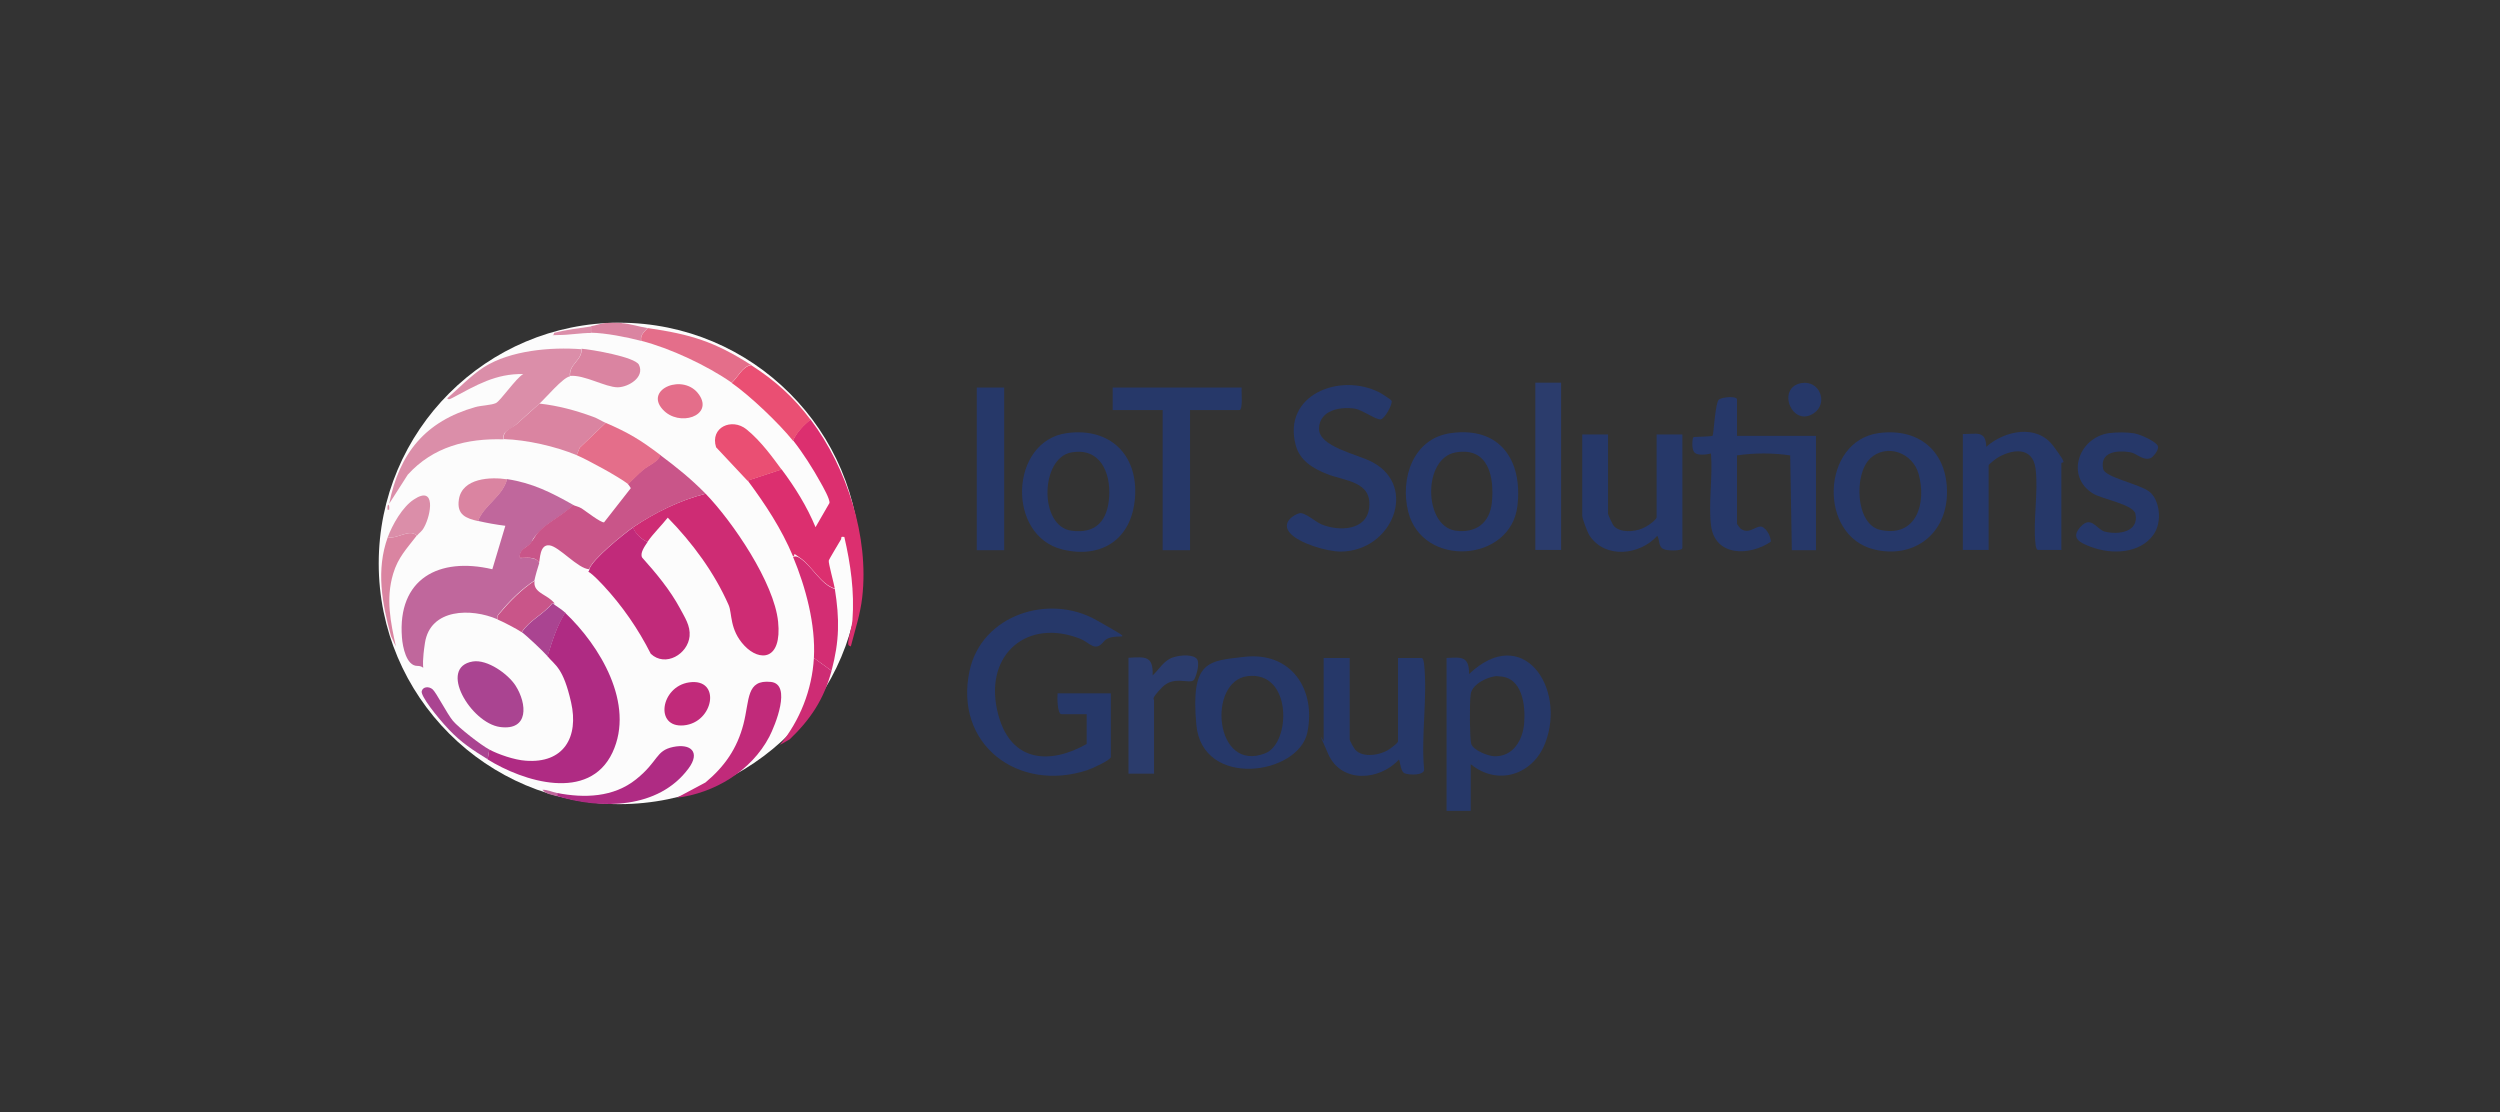 <svg id="Layer_1" xmlns="http://www.w3.org/2000/svg" version="1.1" viewBox="0 0 1076 478.6"><rect x="0" y="0" width="1076" height="478.6" fill="#333333" stroke="none"/><defs><style>.st0{fill:#c95589}.st1{fill:#263869}.st5{fill:#fff}.st8{fill:#db8ea9}.st9{fill:#ea4f73}.st10{fill:#aa4491}.st11{fill:#c0679c}.st13{display:none}.st14{fill:#da84a1}.st15{fill:#ce2c74}.st16{fill:#e46e8a}.st17{fill:#2b3c6c}.st18{fill:#c12a7a}.st20{fill:#af2b83}</style></defs><circle cx="266.6" cy="242.5" r="103.6" style="fill:#fcfcfc"/><path class="st14" d="M267.6 139.1c3.5.2 7.8 1.6 11.1 2.1-1.5 1.6-3.2 3.1-2.8 5.5-6.1-1.6-15.3-3.4-21.5-3.5v-2.8c1.8-.3 4.8-1.3 6.3-1.4s4.9-.1 6.9 0z"/><path class="st11" d="M246.7 217.4c-4 4.2-10.7 7.3-14.6 11.4s-2.4 3.6-3.8 5.2-5.1 2.6-4.5 6.2c2.9.1 6.6-.9 8.3 2.1-.6 1.7-1.8 6-2.1 7.6-5.3 3.4-10.6 8.6-14.6 13.5-.9 1-1.6 1.6-1.4 3.1-11.1-4.8-28.8-4.7-31.1 10.2s1.4 9.9-3.3 9.9-6.3-8.2-6.6-12.2c-2-25.3 15.9-34.8 38.9-29.4l5.6-18.7c-4-.5-7.9-1.2-11.8-2.1 2.4-6.7 10.6-10.6 12.5-18 11.1 1.7 19.1 5.8 28.5 11.1z"/><path class="st1" d="M467.7 307.4h-10.8c-1.9 0-1.9-7.6-1.7-9h22.9v27.4c0 1.4-8.6 5.2-10.2 5.7-29.7 9.7-57.4-11.1-50.6-42.8 5.2-24.1 34.2-33.4 54.6-21.8s7.4 4 3.1 9.3c-3.7 4.6-6 .4-9.9-1.2-22.8-9.1-41.1 6.4-36 30.3s23.6 23.5 38.6 14.9v-12.8z"/><path class="st20" d="m209.9 326.8.7-4.2c3.9 2.1 10.9 4.5 15.6 4.8 16.4 1.3 23-10.1 19.6-25.1s-6.8-15.8-10.2-19.9c2-6.3 4-13.1 7.6-18.7 15 14.2 30.2 39.3 20.4 60.2-10.1 21.4-38.4 12.5-53.8 2.9z"/><path class="st1" d="M747.6 187.6h34v49.2h-10.4l-.7-40.8c-7.5-1.1-15.4-1.1-22.9 0v29.4c0 .2 1.1 1.7 1.4 2 4.1 3.3 7.2-2.2 9.9-.4s3.5 5.8 3.2 6.2c-9.2 6.2-24.1 6.4-25.7-7.2-1.1-9.6.8-21 0-30.8-1.8.4-6.1 1.1-7.3-.7s-.6-6-.3-6.3 7.8-.2 8.3-.7 1.1-14.5 2.8-15.6 7.7-1.5 7.7 0v15.6z"/><path d="M348.9 180.6c15.7 20.8 25.2 50.6 22.2 76.5-.8 7.2-3.1 14.1-4.9 21.1-1.3-.3-1.2-1-1.1-2.1.3-2.8 1.6-6.3 1.8-9.3.9-12.1-.8-24-3.5-35.7-1.8-.3-1.1.3-1.4 1-.9 1.6-5.2 8.6-5.3 9.2-.2 1 2.2 9.7 2.6 12-5.9-1.8-9.8-9.5-14.5-12.9s-1.9-1.3-3.5-1c-5-11.9-11.8-22.2-19.5-32.6l14.6-4.8c5.7 7.6 11 16.1 14.6 24.9l6-10.4c.3-1.6-2.8-7-3.8-8.8-3.3-6-7.7-12.9-11.9-18.2 1.6-3.5 4.6-6.7 7.6-9z" style="fill:#dc2f6f"/><path class="st1" d="M598.9 172.4c.7 1.3-2.8 7.7-4.6 8.1s-8-4.1-11.1-4.6c-6.3-1-15.3.6-15.5 8.5s16.4 11 23 14.5c19.7 10.5 8.6 38.3-13.6 38.5-5.9 0-18-3.5-21.9-8s1.7-7.9 4-8.5 6.8 3.6 9.6 4.8c7.6 3.1 19.5 2.7 20.5-7.3 1.2-11.3-10.4-11.3-18.2-14.4-6-2.4-11.6-5.7-13.4-12.3-5.9-21.8 19-31.5 36-22.8.7.3 5.1 3.2 5.2 3.5zM633 328.9V349h-10.4v-65.8c6.6-.4 9.7-.7 9.7 6.9 23-21.9 41.9 5.8 32.8 29.6-5.2 13.7-20.4 18.8-32.1 9.2zm11.6-37.9c-4 0-11 3.4-11.6 7.7s-.4 19.4.2 21.4c.8 2.8 7.2 5.3 10 5.4 8.1.2 12.2-7 12.8-14.2s-.5-20.4-11.4-20.2z"/><path class="st15" d="M303.7 212.5c11.7 12.1 29.5 38.3 31.2 55.1s-8 17.2-14.5 10.3-5.2-13.9-6.8-17.5c-6.1-13.9-15.6-26.8-26.2-37.6-2.6 3.3-6.4 7-8.7 10.4-2.5-.8-5.5-3.8-6.3-6.2 9.4-6.4 20.2-11.7 31.3-14.5z"/><path class="st8" d="M250.2 150.2c.5 4.8-5.6 6.7-4.9 11.8-2.9.3-10.6 9.5-13.2 11.8s-6.5 5.7-9.7 8.7-6.3 2.7-5.6 6.6c-15.9-.5-30.4 3.2-41.3 15.2l-8 12.5c4.4-21.8 15.6-35.5 37.1-41.6 2.5-.7 6.8-.8 8.8-1.7s8.7-10.8 11.8-12.5c-11.8-.3-20.4 4.9-30.2 10.1-.7.3-2 1.3-2.5.3 5-4.3 10.2-9.8 15.8-13.4 11.4-7.2 28.7-8.7 41.9-7.7z"/><path class="st1" d="M624.5 186.4c21.1-2.9 30.9 11.7 28.6 31.3-2.8 24.4-40.8 26.9-47 2.6-3.6-14.4 2.1-31.7 18.4-33.9zm2.1 8.3c-14.4 2.4-13.9 31.8-.1 33.7 8.7 1.2 14.7-3.3 15.6-12.1 1.1-11-1.4-24-15.5-21.6zM808.6 186.4c18.6-2.5 30.5 9.4 29.3 27.8-1.2 16.7-15.1 26.2-31.2 22.3-24.4-5.9-22.8-46.7 1.9-50.1zm-3.8 11.1c-6.8 6.4-6.4 28.3 4.6 30.6 15.6 3.3 19.8-11.7 16.4-24-2.5-9.2-13.7-13.5-21-6.7zM459.2 186.4c18.6-2.5 30.7 9.4 29.3 27.8s-14.9 26.3-31.2 22.3c-24.2-5.9-22.8-46.7 1.9-50.1zm2 8.3c-13.5 2.3-14.1 31.8-.1 33.7 10.9 1.5 15.7-4.6 16.3-14.8s-3.9-21-16.1-18.9zM535.6 282.7c20.1-2.3 30.9 14 27.1 32.5s-45.3 24.4-47.8-3.3 5.2-27.4 20.7-29.2zm1.4 8.3c-17.5 2.1-14.4 41.9 7.6 33.2 11.1-4.4 11.6-35.5-7.6-33.2z"/><path class="st1" d="M534.4 166.8c-.2 1.5.7 9.7-1 9.7h-21.2v60.3h-11.8v-60.3h-21.5v-9.7h55.6zM580.9 283.2v35c0 .6 1.8 3.8 2.4 4.5 3.4 3.7 11.1 2.3 14.9-.4s3.5-3.2 3.5-3.4v-35.7h10.1c.8 0 1 1.7 1.1 2.4 1.6 13.9-1.3 30.9 0 45.1.8 3.3-6.7 2.9-8.4 2.1s-1.7-4.3-2.4-5.9c-8.4 9.2-24.8 10.3-30.4-2.3s-2-5.2-2-5.7v-35.7h11.1z"/><path class="st0" d="M303.7 212.5c-11.1 2.8-21.9 8.2-31.3 14.5-3.8 2.6-18 14.1-18.8 18-4.9-.2-13-9.9-17.2-10.3s-3.9 6.1-4.4 7.5c-1.7-3-5.5-1.9-8.3-2.1-.5-3.7 2.9-4.3 4.5-6.2s2.3-3.7 3.8-5.2c3.9-4.1 10.6-7.2 14.6-11.4.9.5 2.4.7 3.7 1.5s8.5 6.4 9.7 6l11.5-14.7c0-.1-1.1-1.7-1.3-1.8 2.2-2 4.3-4.3 6.6-6.2s6.4-3.4 7.3-6.3c7.1 5.3 13.2 10.2 19.5 16.6z"/><path class="st1" d="M692.1 186.9v34.3c0 .3 2 4.7 2.5 5.2 2.8 3 8.7 2.5 12.1 1.1s6.3-4.1 6.3-4.8V187h11.1v48.8c0 1.5-6.7 1.3-8.2.5-2.2-1.1-1.5-3.9-2.6-5.7-7.5 8.4-22.4 10-29.1 0-.9-1.3-3.2-7.4-3.2-8.6v-35h11.1zM887.3 236.7h-10.1c-.8 0-1-1.7-1.1-2.4-1.2-10 1.3-22.6 0-32.6s-10.6-8.2-16.5-4.6c-.7.4-3.7 2.8-3.7 3.2v36.4h-11.1v-49.9c5.7.1 9.9-1.8 10.1 5.5 7.9-7 21.7-9.9 28.8-.4s3.5 6.3 3.5 7.6v37.1z"/><path class="st18" d="M278.7 233.3c-1.2 1.8-3.4 4.8-2.3 6.7 6 6.7 12 13.9 16.3 21.9 2 3.8 4.5 7.4 4.1 11.9-.7 7.7-10.4 13.5-16.7 7.6-5.4-10.7-12.3-20.7-20.5-29.5s-6.4-4.2-5.9-6.9c.8-3.9 15-15.4 18.8-18 .8 2.4 3.8 5.5 6.3 6.2z"/><path class="st1" d="M907.9 186.4c3.1-.4 7.6-.4 10.6.1s10 3.8 10.3 5.7-2.5 4.8-3.2 5c-3.4 1.2-6-2.2-9-2.6-5.6-.9-12.9 0-11.4 7.2.7 3.7 15.8 6.5 20 9.9s5.7 12.8 1.6 18.5c-5.9 8.2-18 8.5-26.8 5.2-4.6-1.7-9.1-3.7-4.5-8.7s6.9 1.2 10.4 2.1c5.8 1.5 14.8.2 13.2-7.6-.8-4.1-14.5-6.4-18.3-8.8-11.9-7.3-6.3-24.1 7-26zM420.4 166.8h11.8v70h-11.8z"/><path class="st17" d="M660.8 164.7h11.1v72h-11.1zM496.8 333h-11.1v-49.9c7.3-.4 10.7-.9 10.4 7.6 2.8-2.6 4.8-6.4 8.6-7.7s9.1-1.3 10.5.7-.6 8.2-1.4 9c-1.9 1.9-8.5-2.1-13.6 3.1s-3.5 5.2-3.5 5.5v31.5z"/><path class="st10" d="M203.5 284.7c6.3-1 15.2 5.4 18.4 10.4 5 7.8 5.8 19.5-6.7 17.8s-26.9-25.7-11.7-28.2z"/><path class="st18" d="m291.2 343.4 12.4-6.6c8.3-6.9 13.7-14.7 16.4-25.2s1.1-19.2 11.8-18.1c9.1 1 1.8 18.8-.7 23.6-7.7 14.7-23.6 24.3-40 26.3z"/><path class="st14" d="M232.2 173.7c8 .9 15.5 2.9 23.1 5.7 2 .7 3.7 1.9 5.4 2.6l-11.2 10.7-1.3 3.2c-9.1-3.8-21.5-6.6-31.3-6.9-.7-3.9 3.3-4.5 5.6-6.6 3.2-2.9 6.6-5.9 9.7-8.7z"/><path class="st16" d="M284.3 195.9c-.8 2.9-4.9 4.3-7.3 6.3s-4.4 4.2-6.6 6.2c-3.9-3.1-17.5-10.5-22.2-12.5l1.3-3.2 11.2-10.7c9.8 4.2 15.2 7.5 23.6 13.9z"/><path class="st20" d="M239.8 342.7v-1.4c11.7 2.3 24.3 1.9 34-5.9s8.3-12.3 15.9-13.9 11.9 2.2 6.6 9.3c-12.9 17.4-37.6 17.7-56.6 11.8z"/><path d="M359.3 253.4c2.1 13.1 2 22.5-1.4 35.3l-7.6-5.5c.8-14.4-3.5-30.4-9-43.6 1.6-.3 2.3.1 3.5 1 4.8 3.3 8.6 11.1 14.5 12.9z" style="fill:#d32d73"/><path class="st9" d="M323.2 157.1c10.4 6.7 18.3 13.7 25.7 23.6-3 2.3-6 5.6-7.6 9-6-7.5-18.5-19.4-26.4-24.9 2.7-2.4 4.6-7 8.3-7.6z"/><path class="st16" d="M323.2 157.1c-3.7.6-5.6 5.3-8.3 7.6-10.4-7.3-26.6-14.9-38.9-18-.5-2.5 1.3-3.9 2.8-5.5 18.5 2.7 28.7 5.8 44.5 15.9z"/><path class="st9" d="m321.8 207-13.6-14.5c-2.7-8.6 6.8-12.8 13.1-7.7s11.4 12.3 15.1 17.3l-14.6 4.8z"/><path class="st14" d="M245.4 161.9c-.7-5.1 5.4-6.9 4.9-11.8 4.1.3 23 3.5 24.7 6.9 2.6 5.3-4.4 9.6-9.1 9.7-5.3 0-14.5-5.5-20.5-4.9z"/><path class="st18" d="M296.6 293.7c13.9-2 10.7 17.3-2.3 18.5-12.7 1.2-10-16.7 2.3-18.5z"/><path class="st0" d="M230.1 249.9c-.8 4.7 4.1 5.7 7.1 8.3s.4 1.3.5 1.4c-3.8 4.8-9.7 7.2-13.2 12.5-1.8-1.3-8.2-4.6-10.4-5.5-.3-1.6.5-2.1 1.4-3.1 4-4.8 9.3-10.1 14.6-13.5z"/><path class="st14" d="M218.3 206.3c-1.9 7.4-10.1 11.3-12.5 18-5.2-1.2-9.3-2.7-8.3-9.3 1.4-9.3 13.7-9.8 20.8-8.7z"/><path class="st16" d="M285.2 176.2c-8-8.8 9.2-15.8 15.7-6.3 6.3 9.1-8.7 14.1-15.7 6.3z"/><path class="st14" d="M179.4 230.5c-4.3 5.6-8.1 9.4-10.2 16.5-3.2 10.8-1.1 20.7 1.2 31.3l-2.1-4.5c-3.9-14.1-6.5-28.5-1.4-42.6 4.1 1 9.2-3.8 12.5-.7z"/><path class="st10" d="M243.3 263.8c-3.6 5.6-5.7 12.4-7.6 18.7-1.6-1.9-9.1-9-11.1-10.4 3.5-5.3 9.4-7.7 13.2-12.5 1.4 1.2 3.8 2.5 5.6 4.2z"/><path class="st15" d="M357.9 288.7c-3.2 12.1-9 20.9-18 29.5l-4.2 2.4c8.6-10.5 13.8-23.7 14.6-37.4l7.6 5.5z"/><path class="st8" d="M179.4 230.5c-3.3-3.1-8.4 1.7-12.5.7 2-5.4 6.3-13 11.2-16.2 9.6-6.4 7.5 6.5 4.4 12-1 1.9-2.2 2.4-3 3.5z"/><path class="st10" d="M209.9 326.8c-6.3-3.9-11.4-7.2-16.7-12.8s-12.2-14.5-11.7-16.5 3.1-2.2 4.7-.8 6.2 10.5 8.7 13.5 12.1 10.5 15.7 12.4l-.7 4.2z"/><path class="st1" d="M775.2 164.9c8-1.5 11.9 8.7 5.4 13-9.3 6.2-16.2-10.9-5.4-13z"/><path class="st8" d="M254.4 140.5v2.8c-4.5 0-9.4.9-14.1.9s-1.5.6-1.9-.9c5.3-1.4 10.6-2 16-2.8z"/><path class="st11" d="M239.8 341.3v1.4c-2-.6-5.1-.9-6.3-2.8 2.2 0 4.2 1 6.3 1.4z"/><path class="st8" d="M167.5 219.4h-.7c-.3-2.9 1-2.9.7 0z"/></svg>